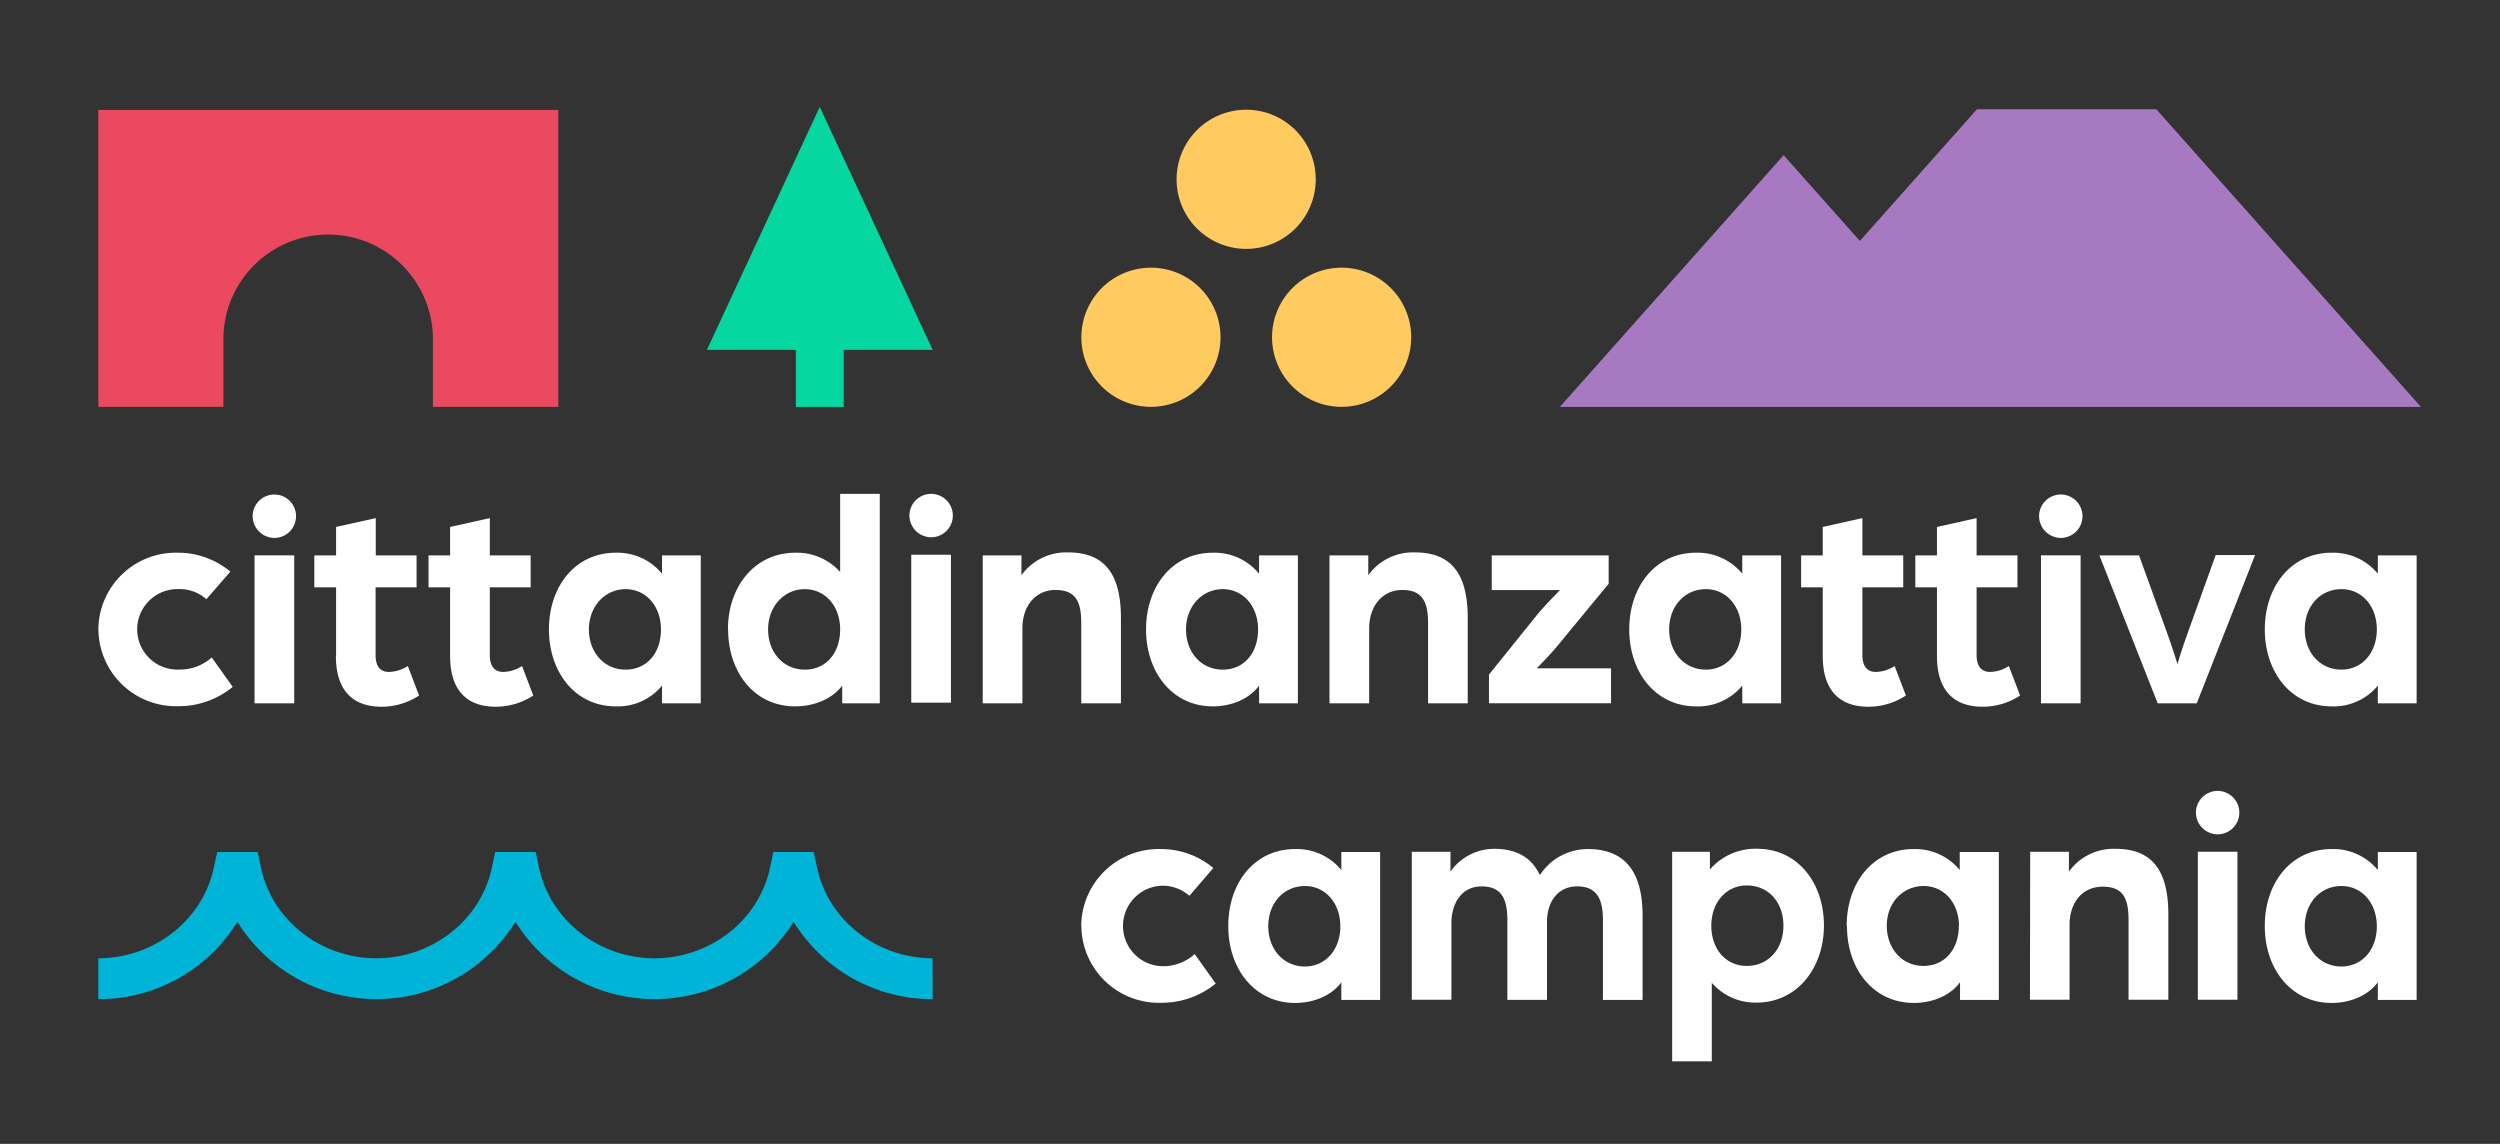 <svg id="Livello_1" data-name="Livello 1" xmlns="http://www.w3.org/2000/svg" xmlns:xlink="http://www.w3.org/1999/xlink" viewBox="0 0 424 194"><rect x="0" y="0" width="424" height="194" fill="#333333" stroke="none"/><defs><clipPath id="clip-path"><rect x="-84" y="-321.89" width="595.28" height="841.89" style="fill:none"/></clipPath></defs><rect x="-84" y="-321.89" width="595.28" height="841.89" style="fill:none"/><polygon points="380.55 35.22 365.71 18.53 335.29 18.53 320.45 35.22 315.43 40.86 302.5 26.32 283.52 47.67 264.54 69.02 290.4 69.02 302.5 69.02 340.46 69.02 350.5 69.02 410.6 69.02 380.55 35.22" style="fill:#a679c1"/><g style="clip-path:url(#clip-path)"><path d="M16.68,106.74a13.13,13.13,0,0,1,13.39-13,13.84,13.84,0,0,1,9,3.21L35,101.62a6.85,6.85,0,0,0-4.76-1.71,6.83,6.83,0,1,0,.2,13.65,8.06,8.06,0,0,0,5.47-2.06l3.56,5a14.49,14.49,0,0,1-9.39,3.27,13.14,13.14,0,0,1-13.39-13.05" style="fill:#fff;"/><path d="M42.85,87.57a3.68,3.68,0,1,1,3.66,3.66,3.71,3.71,0,0,1-3.66-3.66m.32,6.62H49.9v25.09H43.17Z" style="fill:#fff;"/><path d="M57,111.2V99.61H53.31V94.19H57V89.37l6.73-1.5v6.32h6.92v5.42H63.7V111.1c0,2.16,1,2.86,2.26,2.86a6.17,6.17,0,0,0,3.21-1l1.91,5a11.63,11.63,0,0,1-6.38,1.9c-5,0-7.73-2.91-7.73-8.58" style="fill:#fff;"/><path d="M93.1,106.74c0-7.23,4.42-13,11.35-13a9.81,9.81,0,0,1,7.83,3.56V94.19h6.57v25.09h-6.57v-3a9.7,9.7,0,0,1-7.83,3.52c-6.93,0-11.35-5.83-11.35-13.05m19,0c0-3.92-2.51-6.83-6-6.83s-6.22,2.91-6.22,6.83,2.61,6.82,6.22,6.82,6-2.81,6-6.82" style="fill:#fff;"/><path d="M123.46,106.74c0-7.23,4.52-13,11.45-13A9.88,9.88,0,0,1,142.49,97V83.76h6.72v35.52h-6.37v-3c-1.81,2.41-5,3.52-8,3.52-6.93,0-11.35-5.83-11.35-13.05m19,0c0-3.92-2.51-6.83-6-6.83s-6.22,2.91-6.22,6.83,2.61,6.82,6.22,6.82,6-2.81,6-6.82" style="fill:#fff;"/><path d="M166.67,94.19h6.57v3.36a9.36,9.36,0,0,1,7.93-3.86c6.63,0,8.94,4.26,8.94,11.14v14.45h-6.73v-13.6c0-3.66-.95-5.62-4.36-5.62s-5.62,2.71-5.62,6.53v12.69h-6.73Z" style="fill:#fff;"/><path d="M194.37,106.74c0-7.23,4.42-13,11.34-13a9.79,9.79,0,0,1,7.83,3.56V94.19h6.58v25.09h-6.58v-3c-1.75,2.41-4.92,3.52-7.83,3.52-6.92,0-11.34-5.83-11.34-13.05m19,0c0-3.92-2.51-6.83-6-6.83s-6.22,2.91-6.22,6.83,2.61,6.82,6.22,6.82,6-2.81,6-6.82" style="fill:#fff;"/><path d="M225.48,94.19h6.58v3.36A9.36,9.36,0,0,1,240,93.69c6.62,0,8.93,4.26,8.93,11.14v14.45H242.2v-13.6c0-3.66-1-5.62-4.37-5.62s-5.62,2.71-5.62,6.53v12.69h-6.73Z" style="fill:#fff;"/><path d="M252.53,114.41,260.91,104c1.31-1.56,3.67-3.92,3.67-3.92H253V94.19h19.83V99l-8.44,10.24c-1.4,1.75-3.76,4.11-3.76,4.11h12.6v5.92H252.53Z" style="fill:#fff;"/><path d="M276.32,106.74c0-7.23,4.42-13,11.34-13a9.81,9.81,0,0,1,7.83,3.56V94.19h6.58v25.09h-6.58v-3a9.7,9.7,0,0,1-7.83,3.52c-6.92,0-11.34-5.83-11.34-13.05m19,0c0-3.92-2.51-6.83-6-6.83-3.61,0-6.23,2.91-6.23,6.83s2.62,6.82,6.23,6.82c3.46,0,6-2.81,6-6.82" style="fill:#fff;"/><path d="M309.14,111.2V99.61h-3.67V94.19h3.67V89.37l6.72-1.5v6.32h6.93v5.42h-6.93V111.1c0,2.16,1.06,2.86,2.26,2.86a6.13,6.13,0,0,0,3.21-1l1.91,5a11.57,11.57,0,0,1-6.37,1.9c-5,0-7.73-2.91-7.73-8.58" style="fill:#fff;"/><path d="M328.51,111.2V99.61h-3.67V94.19h3.67V89.37l6.72-1.5v6.32h6.93v5.42h-6.93V111.1c0,2.16,1.06,2.86,2.26,2.86a6.13,6.13,0,0,0,3.21-1l1.91,5a11.57,11.57,0,0,1-6.37,1.9c-5,0-7.73-2.91-7.73-8.58" style="fill:#fff;"/><path d="M356.06,94.19h6.72l4.67,12.9c.95,2.61,1.76,5.22,1.86,5.57.05-.35.9-3.06,1.8-5.52l4.67-13h6.68l-9.89,25.14h-6.63Z" style="fill:#fff;"/><path d="M384.11,106.74c0-7.23,4.42-13,11.34-13a9.81,9.81,0,0,1,7.83,3.56V94.19h6.58v25.09h-6.58v-3a9.7,9.7,0,0,1-7.83,3.52c-6.92,0-11.34-5.83-11.34-13.05m19,0c0-3.92-2.51-6.83-6-6.83-3.62,0-6.22,2.91-6.22,6.83s2.6,6.82,6.22,6.82c3.46,0,6-2.81,6-6.82" style="fill:#fff;"/><path d="M154.24,87.46a3.68,3.68,0,1,1,3.65,3.66,3.7,3.7,0,0,1-3.65-3.66m.31,6.62h6.73v25.09h-6.73Z" style="fill:#fff;"/><path d="M76.34,111.2V99.61H72.68V94.19h3.66V89.37l6.73-1.5v6.32H90v5.42H83.07V111.1c0,2.16,1.05,2.86,2.26,2.86a6.17,6.17,0,0,0,3.21-1l1.9,5a11.57,11.57,0,0,1-6.37,1.9c-5,0-7.73-2.91-7.73-8.58" style="fill:#fff;"/><path d="M345.83,87.57a3.68,3.68,0,1,1,3.66,3.66,3.71,3.71,0,0,1-3.66-3.66m.32,6.62h6.72v25.09h-6.72Z" style="fill:#fff;"/><path d="M183.38,157a13.13,13.13,0,0,1,13.4-13,13.84,13.84,0,0,1,9,3.21l-4.06,4.72a6.88,6.88,0,0,0-4.77-1.71,6.83,6.83,0,0,0,.2,13.65,8,8,0,0,0,5.47-2.06l3.57,5a14.5,14.5,0,0,1-9.39,3.26,13.13,13.13,0,0,1-13.4-13" style="fill:#fff;"/><path d="M208.32,157c0-7.23,4.42-13,11.34-13a9.78,9.78,0,0,1,7.83,3.56v-3.06h6.58v25.09h-6.58v-3c-1.75,2.41-4.91,3.51-7.83,3.51-6.92,0-11.34-5.82-11.34-13m19,0c0-3.92-2.51-6.83-6-6.83-3.61,0-6.22,2.91-6.22,6.83s2.61,6.82,6.22,6.82c3.46,0,6-2.81,6-6.82" style="fill:#fff;"/><path d="M239.44,144.46H246v3.36a9.09,9.09,0,0,1,7.43-3.86c4,0,6.42,1.65,7.73,4.46A9.68,9.68,0,0,1,269.3,144c7.07,0,9.28,4.87,9.28,11.29v14.3h-6.72V156.1c0-3.31-.81-5.77-4.37-5.77-3.31,0-5.12,2.66-5.12,6v13.25h-6.72V156.1c0-3.31-.76-5.77-4.37-5.77-3.41,0-5.12,2.91-5.12,6.22v13h-6.72Z" style="fill:#fff;"/><path d="M283.6,144.46H290v3a10.21,10.21,0,0,1,8-3.51c6.92,0,11.34,5.82,11.34,13s-4.51,13.09-11.44,13.09a9.75,9.75,0,0,1-7.58-3.36V180H283.6ZM302.47,157c0-4-2.56-6.83-6.23-6.83-3.41,0-6,2.81-6,6.83s2.51,6.82,6,6.82c3.67,0,6.23-2.86,6.23-6.82" style="fill:#fff;"/><path d="M313.2,157c0-7.23,4.42-13,11.35-13a9.77,9.77,0,0,1,7.82,3.56v-3.06H339v25.09h-6.58v-3c-1.75,2.41-4.91,3.51-7.82,3.51-6.93,0-11.35-5.82-11.35-13m19,0c0-3.92-2.5-6.83-6-6.83S320,153.09,320,157s2.61,6.82,6.22,6.82,6-2.81,6-6.82" style="fill:#fff;"/><path d="M344.32,144.46h6.57v3.36a9.36,9.36,0,0,1,7.93-3.86c6.63,0,8.93,4.26,8.93,11.14v14.45H361V156c0-3.66-.95-5.62-4.37-5.62S351,153,351,156.86v12.69h-6.72Z" style="fill:#fff;"/><path d="M384.11,157c0-7.23,4.42-13,11.34-13a9.81,9.81,0,0,1,7.83,3.56v-3.06h6.58v25.09h-6.58v-3c-1.76,2.41-4.92,3.51-7.83,3.51-6.92,0-11.34-5.82-11.34-13m19,0c0-3.92-2.51-6.83-6-6.83-3.61,0-6.22,2.91-6.22,6.83s2.61,6.82,6.22,6.82c3.46,0,6-2.81,6-6.82" style="fill:#fff;"/><path d="M372.43,137.84a3.68,3.68,0,1,1,3.66,3.66,3.7,3.7,0,0,1-3.66-3.66m.32,6.62h6.72v25.09h-6.72Z" style="fill:#fff;"/><path d="M158.18,169.45a27.56,27.56,0,0,1-23.58-13.12,27.77,27.77,0,0,1-47.18,0,27.75,27.75,0,0,1-47.16,0,27.54,27.54,0,0,1-23.58,13.12v-6.93c9.41,0,17.64-6.42,19.56-15.27l.6-2.75h6.85l.6,2.76c1.9,8.84,10.13,15.26,19.54,15.26s17.66-6.42,19.56-15.26l.6-2.76h6.85l.6,2.75c1.92,8.85,10.15,15.27,19.57,15.27s17.65-6.42,19.56-15.26l.59-2.76H138l.6,2.75c1.92,8.85,10.14,15.27,19.56,15.27Z" style="fill:#00b4d8"/><path d="M223.15,30.41a11.8,11.8,0,1,1-11.79-11.8,11.79,11.79,0,0,1,11.79,11.8" style="fill:#ffca5f"/><path d="M207,57.19a11.8,11.8,0,1,1-11.8-11.79A11.8,11.8,0,0,1,207,57.19" style="fill:#ffca5f"/><path d="M239.34,57.19a11.8,11.8,0,1,1-11.8-11.79,11.8,11.8,0,0,1,11.8,11.79" style="fill:#ffca5f"/><polygon points="158.18 59.34 148.61 38.73 139.03 18.13 129.46 38.73 119.89 59.34 134.98 59.34 134.98 69.02 143.09 69.02 143.09 59.34 158.18 59.34" style="fill:#06d6a0"/><path d="M16.68,18.64V69H37.89V57.13h0a17.77,17.77,0,0,1,35.53,0h0V69H94.69V18.64Z" style="fill:#ea4960"/></g></svg>
